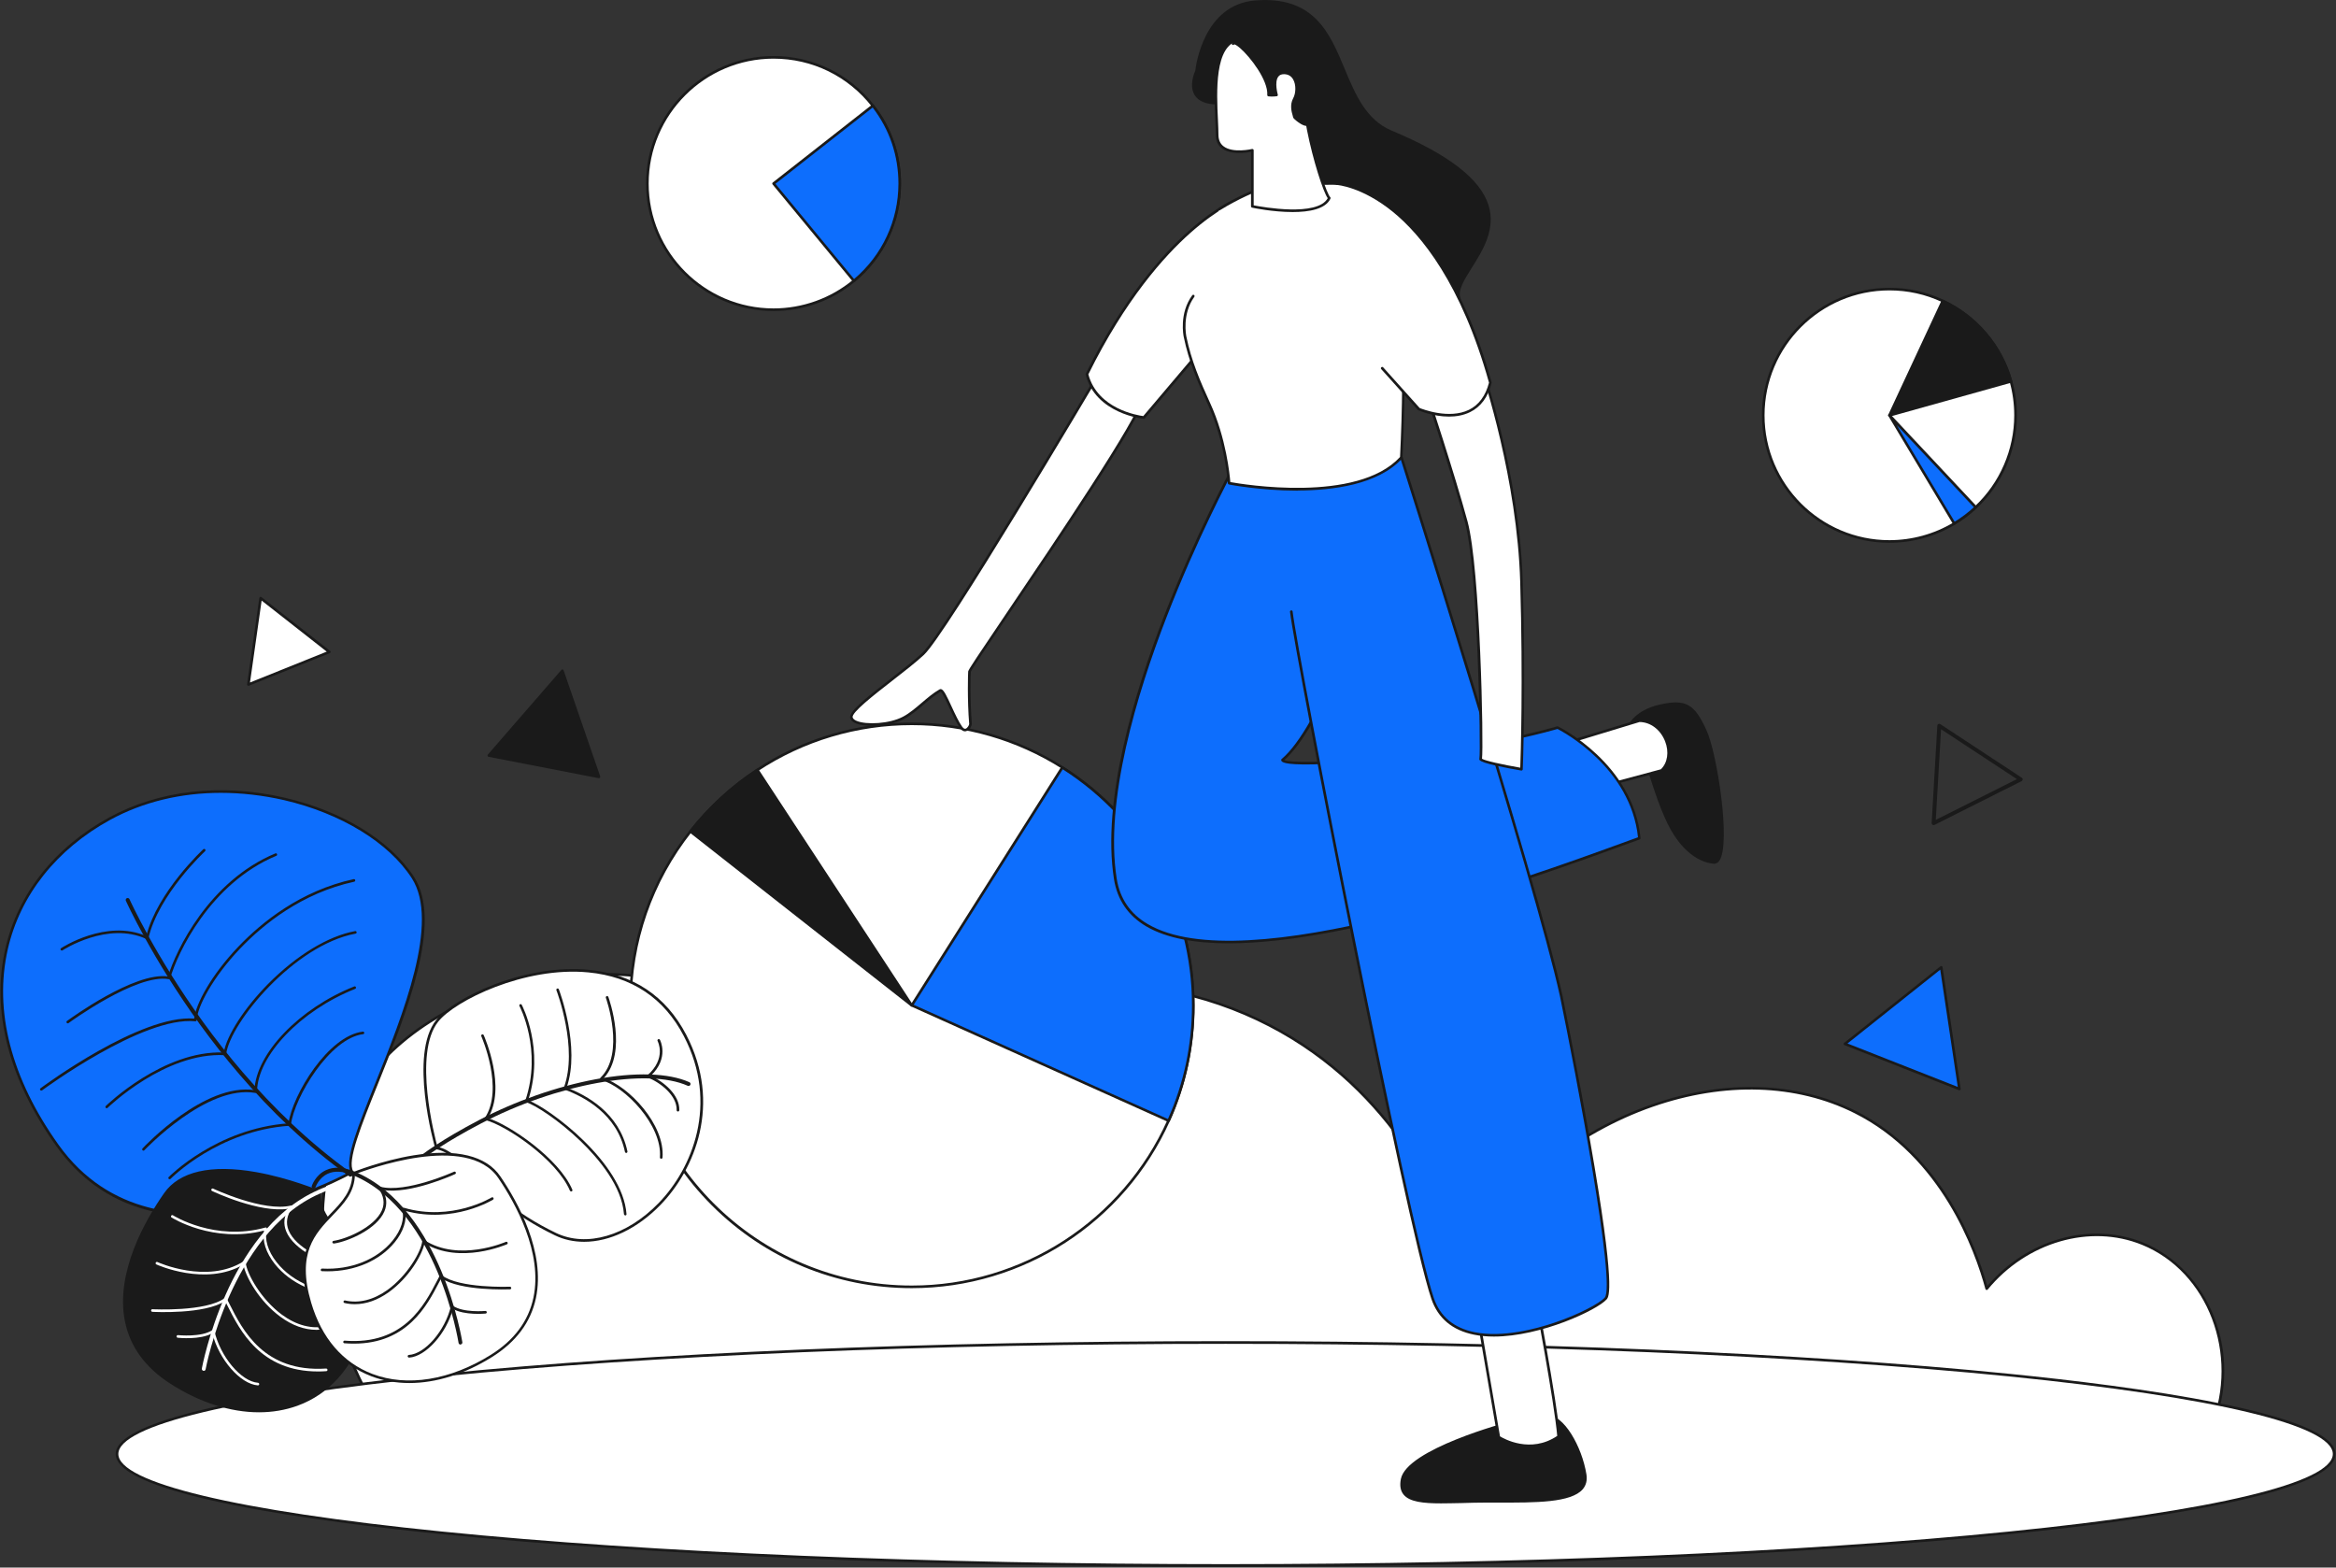 <svg xmlns="http://www.w3.org/2000/svg" width="1000" height="671" viewBox="0 0 1000 671" fill="none"><rect x="0" y="0" width="1000" height="671" fill="#333333" stroke="none"/><g clip-path="url(#clip0_862_67)"><path d="M163.829 608.005C134.041 561.223 129.015 504.973 153.456 467.101C188.962 412.101 287.658 394.388 364.041 455.239C418.563 416.702 487.924 410.133 543.483 438.936C601.568 469.042 621.009 525.558 625.052 538.298C669.361 473.165 743.722 450.744 794.121 476.01C833.962 495.957 847.313 539.946 850.478 551.649C867.525 530.877 895.105 523.377 917.206 532.367C944.733 543.563 959.919 578.776 946.861 610.984C685.85 609.973 424.839 608.989 163.829 608.005Z" fill="white"></path><path d="M946.863 611.516L163.831 608.564C163.645 608.564 163.459 608.458 163.352 608.298C148.565 585.08 139.709 559.468 137.741 534.256C135.746 508.67 141.012 485.346 152.98 466.809C169.097 441.809 198.405 424.202 233.352 418.484C278.246 411.117 325.852 424.282 364.044 454.548C390.852 435.692 421.703 424.176 453.299 421.277C485.134 418.351 516.411 424.282 543.725 438.431C597.049 466.064 618.299 515.771 625.214 537.048C646.171 506.649 675.187 483.83 707.102 472.74C738.193 461.915 769.177 462.899 794.363 475.505C831.278 494.016 845.932 533.298 850.719 550.479C867.741 530.399 895.028 522.74 917.421 531.862C930.932 537.367 941.996 548.936 947.767 563.591C953.778 578.83 953.645 595.745 947.368 611.197C947.288 611.383 947.102 611.516 946.863 611.516ZM164.124 607.447L946.491 610.399C958.698 579.814 945.241 544.362 916.996 532.873C894.762 523.803 867.581 531.676 850.905 551.995C850.772 552.154 850.56 552.234 850.347 552.181C850.134 552.128 849.975 551.995 849.921 551.782C845.48 535.373 831.118 495.16 793.858 476.49C768.964 464.016 738.273 463.059 707.475 473.777C675.48 484.92 646.358 507.926 625.506 538.591C625.374 538.777 625.187 538.857 624.975 538.83C624.762 538.803 624.576 538.644 624.522 538.458C618.033 517.979 597.102 467.341 543.219 439.415C487.741 410.665 419.203 416.915 364.363 455.692C364.15 455.825 363.884 455.825 363.698 455.665C325.693 425.399 278.246 412.234 233.538 419.548C198.884 425.213 169.868 442.66 153.911 467.394C130.187 504.149 134.31 560.399 164.124 607.447Z" fill="#1A1A1A"></path><path d="M524.653 670.133C786.753 670.133 999.227 648.771 999.227 622.42C999.227 596.069 786.753 574.707 524.653 574.707C262.552 574.707 50.078 596.069 50.078 622.42C50.078 648.771 262.552 670.133 524.653 670.133Z" fill="white"></path><path d="M524.653 670.691C397.871 670.691 278.668 665.718 189.014 656.702C136.913 651.463 49.52 640.053 49.52 622.394C49.52 604.761 136.913 593.324 189.014 588.085C278.668 579.069 397.871 574.096 524.653 574.096C651.434 574.096 770.637 579.069 860.291 588.085C912.392 593.324 999.785 604.734 999.785 622.394C999.785 640.027 912.392 651.463 860.291 656.702C770.637 665.718 651.434 670.691 524.653 670.691ZM524.653 575.239C397.897 575.239 278.748 580.213 189.147 589.202C101.142 598.058 50.663 610.159 50.663 622.394C50.663 634.628 101.142 646.729 189.147 655.585C278.775 664.601 397.924 669.548 524.653 669.548C651.381 669.548 770.557 664.574 860.158 655.585C948.163 646.729 998.642 634.628 998.642 622.394C998.642 610.159 948.163 598.058 860.158 589.202C770.557 580.213 651.408 575.239 524.653 575.239Z" fill="#1A1A1A"></path><path d="M510.823 430.346C510.823 447.953 507.047 464.655 500.265 479.734C481.408 521.649 439.281 550.851 390.318 550.851C323.775 550.851 269.812 496.889 269.812 430.346C269.812 402.261 279.44 376.41 295.557 355.905C303.616 345.639 313.297 336.729 324.227 329.548C343.19 317.075 365.903 309.841 390.318 309.841C414.015 309.841 436.116 316.676 454.759 328.511C488.456 349.867 510.823 387.5 510.823 430.346Z" fill="white"></path><path d="M390.318 551.41C357.977 551.41 327.578 538.803 304.706 515.958C281.834 493.085 269.254 462.686 269.254 430.346C269.254 402.926 278.19 377.075 295.105 355.559C303.243 345.213 312.924 336.304 323.908 329.096C343.642 316.144 366.594 309.282 390.291 309.282C413.296 309.282 435.69 315.772 455.025 328.032C490.291 350.399 511.355 388.644 511.355 430.346C511.355 447.633 507.791 464.335 500.743 479.974C481.249 523.378 437.898 551.41 390.318 551.41ZM390.318 310.399C366.834 310.399 344.094 317.181 324.546 330.027C313.669 337.181 304.041 346.011 295.983 356.25C279.227 377.553 270.371 403.165 270.371 430.346C270.371 496.49 324.174 550.293 390.318 550.293C437.445 550.293 480.398 522.5 499.733 479.495C506.701 464.016 510.238 447.474 510.238 430.319C510.238 388.99 489.387 351.091 454.44 328.936C435.291 316.835 413.137 310.399 390.318 310.399Z" fill="#1A1A1A"></path><path d="M510.826 430.346C510.826 447.952 507.049 464.654 500.267 479.734L390.32 430.346L454.762 328.511C488.459 349.867 510.826 387.5 510.826 430.346Z" fill="#0D6EFD"></path><path d="M500.264 480.293C500.184 480.293 500.105 480.266 500.025 480.239L390.105 430.851C389.945 430.771 389.839 430.665 389.785 430.505C389.732 430.346 389.759 430.186 389.839 430.053L454.28 328.218C454.36 328.085 454.493 328.005 454.626 327.979C454.759 327.952 454.918 327.979 455.051 328.059C490.317 350.426 511.381 388.67 511.381 430.372C511.381 447.66 507.817 464.362 500.77 480C500.663 480.186 500.477 480.293 500.264 480.293ZM391.142 430.106L499.972 479.016C506.807 463.67 510.264 447.314 510.264 430.372C510.264 389.229 489.599 351.489 454.945 329.309L391.142 430.106Z" fill="#1A1A1A"></path><path d="M862.821 177.766C862.821 193.298 856.252 207.314 845.747 217.154C842.954 219.787 839.869 222.128 836.544 224.096C828.433 228.963 818.938 231.756 808.805 231.756C778.965 231.756 754.789 207.58 754.789 177.74C754.789 147.899 778.965 123.724 808.805 123.724C816.97 123.724 824.683 125.532 831.624 128.777C845.773 135.373 856.571 147.926 860.826 163.192C862.129 167.846 862.821 172.713 862.821 177.766Z" fill="white"></path><path d="M808.828 232.34C778.749 232.34 754.254 207.846 754.254 177.766C754.254 147.686 778.722 123.191 808.828 123.191C816.887 123.191 824.653 124.894 831.887 128.298C846.355 135.053 857.126 147.713 861.408 163.085C862.738 167.846 863.403 172.792 863.403 177.792C863.403 192.819 857.126 207.314 846.169 217.606C843.323 220.266 840.211 222.633 836.86 224.628C828.403 229.654 818.722 232.34 808.828 232.34ZM808.828 124.308C779.36 124.308 755.371 148.298 755.371 177.766C755.371 207.234 779.36 231.223 808.828 231.223C818.536 231.223 828.03 228.59 836.275 223.644C839.546 221.702 842.605 219.388 845.371 216.755C856.116 206.702 862.259 192.473 862.259 177.766C862.259 172.872 861.594 168.032 860.291 163.378C856.089 148.351 845.557 135.931 831.382 129.308C824.307 125.984 816.701 124.308 808.828 124.308Z" fill="#1A1A1A"></path><path d="M385.161 78.564C385.161 95.346 377.528 110.319 365.533 120.213C356.198 127.926 344.203 132.58 331.145 132.58C301.304 132.58 277.129 108.404 277.129 78.564C277.129 48.723 301.304 24.548 331.145 24.548C348.405 24.548 363.778 32.66 373.645 45.239C380.879 54.441 385.161 66.011 385.161 78.564Z" fill="white"></path><path d="M331.145 133.138C301.065 133.138 276.57 108.644 276.57 78.564C276.57 48.484 301.038 23.989 331.145 23.989C348.006 23.989 363.671 31.622 374.097 44.894C381.703 54.574 385.719 66.197 385.719 78.564C385.719 94.894 378.485 110.239 365.879 120.665C356.145 128.723 343.831 133.138 331.145 133.138ZM331.145 25.106C301.677 25.106 277.687 49.096 277.687 78.564C277.687 108.032 301.677 132.021 331.145 132.021C343.538 132.021 355.639 127.686 365.161 119.787C377.501 109.574 384.576 94.548 384.576 78.564C384.576 66.463 380.639 55.08 373.193 45.585C363.006 32.58 347.687 25.106 331.145 25.106ZM697.501 310.771C697.501 310.771 700.214 304.468 710.772 302.154C721.331 299.84 724.868 301.516 730.054 313.005C735.241 324.495 741.358 369.548 733.751 369.175C729.762 368.989 722.209 366.223 715.826 355.159C710.081 345.186 705.4 326.995 703.911 323.59C700.772 316.33 697.501 310.771 697.501 310.771Z" fill="#1A1A1A"></path><path d="M733.855 369.734C733.829 369.734 733.775 369.734 733.749 369.734C731.302 369.601 722.738 368.218 715.371 355.425C711.249 348.244 707.738 337.101 705.398 329.734C704.52 326.941 703.829 324.734 703.403 323.776C700.291 316.675 697.047 311.09 697.02 311.037C696.94 310.877 696.914 310.691 696.993 310.532C697.1 310.266 699.946 303.936 710.664 301.569C721.674 299.149 725.398 301.25 730.584 312.739C735.105 322.713 741.036 361.09 736.036 368.404C735.318 369.468 734.467 369.734 733.855 369.734ZM698.137 310.744C698.829 311.941 701.674 317.048 704.44 323.324C704.866 324.335 705.557 326.463 706.462 329.388C708.642 336.276 712.259 347.766 716.329 354.84C723.403 367.154 731.488 368.484 733.802 368.59C734.307 368.617 734.733 368.351 735.105 367.792C739.547 361.276 734.361 323.856 729.547 313.218C724.547 302.154 721.408 300.372 710.903 302.686C701.914 304.654 698.749 309.601 698.137 310.744Z" fill="#1A1A1A"></path><path d="M651.941 323.67L701.755 308.511C712.447 308.511 718.245 323.325 711.25 329.814L666.649 341.729L651.941 323.67Z" fill="white"></path><path d="M666.651 342.287C666.491 342.287 666.332 342.207 666.225 342.074L651.518 324.016C651.411 323.883 651.358 323.67 651.411 323.511C651.465 323.324 651.598 323.192 651.784 323.138L701.598 307.979C701.651 307.952 701.704 307.952 701.757 307.952C706.943 307.952 711.677 311.463 713.805 316.915C715.773 321.941 714.922 327.154 711.624 330.213C711.544 330.266 711.465 330.319 711.385 330.346L666.784 342.261C666.757 342.287 666.704 342.287 666.651 342.287ZM652.901 323.963L666.864 341.09L710.986 329.309C713.858 326.569 714.576 321.862 712.794 317.314C710.826 312.34 706.544 309.096 701.864 309.069L652.901 323.963Z" fill="#1A1A1A"></path><path d="M580.853 236.357C585.986 256.942 565.427 311.463 548.964 325.346C550.507 329.468 623.565 323.803 666.757 311.463C666.757 311.463 698.645 326.889 701.73 358.803C669.842 370.133 487.741 441.117 477.448 376.303C467.156 311.49 527.874 200.346 527.874 200.346L576.757 196.224L580.853 236.357Z" fill="#0D6EFD"></path><path d="M525.983 403.803C511.701 403.803 499.44 401.676 490.69 396.543C482.924 391.968 478.297 385.186 476.887 376.383C471.541 342.766 485.557 296.623 498.27 263.803C512.02 228.298 527.206 200.346 527.366 200.08C527.446 199.92 527.632 199.814 527.818 199.787L576.701 195.665C577.02 195.639 577.286 195.878 577.313 196.17C577.339 196.49 577.1 196.756 576.807 196.782L528.244 200.878C526.674 203.803 512.366 230.612 499.361 264.229C486.728 296.889 472.765 342.846 478.057 376.197C479.414 384.654 483.855 391.197 491.329 395.559C532.605 419.841 653.988 375.585 693.882 361.064C696.781 360 699.254 359.096 701.196 358.405C698.057 328.75 669.361 313.378 666.754 312.048C639.733 319.734 605.744 323.75 592.339 325.133C580.717 326.33 569.946 327.048 561.994 327.208C549.201 327.447 548.696 326.117 548.483 325.532C548.403 325.319 548.456 325.053 548.642 324.92C564.334 311.676 585.611 257.474 580.345 236.49C580.265 236.197 580.451 235.878 580.744 235.825C581.036 235.745 581.355 235.931 581.408 236.224C583.802 245.825 580.877 263.537 573.536 283.564C566.568 302.607 557.525 318.537 549.786 325.373C552.153 326.436 566.462 326.702 592.818 323.963C606.116 322.58 639.892 318.564 666.595 310.931C666.728 310.904 666.861 310.904 666.994 310.958C667.313 311.117 699.201 326.889 702.286 358.75C702.313 359.016 702.153 359.256 701.914 359.335C699.919 360.053 697.313 360.984 694.201 362.128C662.579 373.644 579.866 403.803 525.983 403.803ZM646.674 608.99C646.674 608.99 602.685 620.612 600.212 633.218C597.738 645.825 614.919 642.607 636.728 642.607C658.536 642.607 680.531 643.591 678.563 631.224C676.595 618.857 668.669 606.011 662.26 606.25C655.823 606.516 646.674 608.99 646.674 608.99Z" fill="#1A1A1A"></path><path d="M616.889 643.537C609.256 643.537 603.458 642.899 600.905 639.84C599.522 638.191 599.123 636.01 599.681 633.111C602.181 620.319 644.734 608.936 646.543 608.457C646.942 608.351 655.825 605.957 662.234 605.718C669.389 605.452 677.208 619.175 679.123 631.143C679.522 633.643 678.99 635.771 677.554 637.473C672.58 643.271 657.367 643.244 641.277 643.191C639.761 643.191 638.272 643.191 636.756 643.191C632.846 643.191 629.149 643.297 625.559 643.404C622.474 643.457 619.548 643.537 616.889 643.537ZM662.447 606.835C662.394 606.835 662.341 606.835 662.288 606.835C656.011 607.074 646.942 609.521 646.835 609.547C646.41 609.654 603.139 621.223 600.772 633.351C600.266 635.877 600.585 637.792 601.756 639.149C604.894 642.845 613.99 642.606 625.532 642.287C629.123 642.18 632.846 642.074 636.756 642.074C638.272 642.074 639.788 642.074 641.277 642.074C657.128 642.127 672.075 642.18 676.702 636.755C677.952 635.319 678.378 633.537 678.032 631.329C676.011 618.856 668.351 606.835 662.447 606.835Z" fill="#1A1A1A"></path><path d="M630.559 550.852L641.622 615.16C641.622 615.16 654.415 623.804 667.208 614.921C665.984 599.841 656.649 550.852 656.649 550.852H630.559Z" fill="white"></path><path d="M654.706 619.495C647.1 619.495 641.382 615.718 641.302 615.665C641.169 615.585 641.089 615.452 641.063 615.292L629.999 550.984C629.972 550.824 630.026 550.665 630.132 550.532C630.238 550.399 630.398 550.346 630.557 550.346H656.648C656.914 550.346 657.153 550.532 657.206 550.798C657.313 551.277 666.568 600 667.791 614.92C667.818 615.106 667.712 615.319 667.552 615.425C663.084 618.457 658.643 619.495 654.706 619.495ZM642.127 614.84C643.749 615.851 655.238 622.34 666.621 614.654C665.371 600.213 657.127 556.383 656.169 551.41H631.222L642.127 614.84Z" fill="#1A1A1A"></path><path d="M552.793 187.474H597.314C597.314 187.474 657.5 376.809 668.298 426.197C668.298 426.197 693.511 548.883 687.341 555.851C681.171 562.793 624.07 587.5 613.272 555.851C602.474 524.202 554.814 279.575 552.793 261.835V187.474Z" fill="#0D6EFD"></path><path d="M639.519 572.128C636.567 572.128 633.722 571.888 631.035 571.33C621.727 569.468 615.583 564.309 612.737 556.011C601.78 523.963 554.333 280.319 552.232 261.888C552.206 261.569 552.418 261.303 552.738 261.277C553.03 261.224 553.323 261.463 553.349 261.755C555.45 280.186 602.87 523.617 613.801 555.665C616.487 563.564 622.365 568.458 631.248 570.266C643.216 572.686 657.684 568.803 665.264 566.25C675.902 562.686 684.785 557.873 686.94 555.479C691.86 549.947 674.759 460.372 667.764 426.33C657.339 378.617 599.972 197.739 596.913 188.059H552.791C552.472 188.059 552.232 187.819 552.232 187.5C552.232 187.181 552.472 186.942 552.791 186.942H597.312C597.551 186.942 597.764 187.101 597.844 187.341C598.456 189.229 658.163 377.261 668.855 426.091C668.908 426.41 675.211 457.154 680.69 488.325C691.807 551.676 688.748 555.107 687.764 556.224C683.668 560.798 659.573 572.128 639.519 572.128ZM512.232 30.452C512.232 30.452 505.743 43.963 520.982 44.176C520.583 29.282 522.073 26.117 530.636 26.117C539.2 26.117 541.275 38.112 542.631 37.766C543.988 37.42 547.445 31.942 549.147 34.335C550.849 36.729 548.456 43.245 549.147 46.33C549.839 49.415 558.057 99.787 558.057 99.787C558.057 99.787 617.95 136.782 624.785 128.192C619.094 114.761 672.605 88.777 595.477 56.436C568.615 45.186 579.892 -2.526 537.445 0.771C514.732 2.527 512.232 30.452 512.232 30.452Z" fill="#1A1A1A"></path><path d="M621.038 130.053C615.293 130.053 604.575 125.957 588.591 117.713C572.926 109.627 557.899 100.372 557.766 100.266C557.633 100.186 557.527 100.053 557.5 99.893C557.421 99.388 549.282 49.521 548.591 46.489C548.272 45.08 548.538 43.138 548.83 41.09C549.176 38.644 549.548 35.904 548.697 34.681C548.485 34.361 548.272 34.335 548.139 34.308C547.314 34.229 545.931 35.611 544.947 36.596C543.963 37.58 543.352 38.165 542.766 38.324C541.915 38.537 541.437 37.526 540.559 35.691C538.963 32.314 536.277 26.675 530.612 26.675C527.128 26.675 525.107 27.234 523.83 28.537C521.596 30.824 521.304 35.984 521.516 44.149C521.516 44.308 521.463 44.441 521.357 44.548C521.25 44.654 521.118 44.734 520.958 44.707C516.224 44.654 513.006 43.298 511.41 40.718C508.91 36.675 511.304 31.09 511.676 30.266C511.889 28.404 515.187 1.915 537.394 0.186C562.607 -1.782 569.256 14.149 575.665 29.548C580.133 40.239 584.735 51.303 595.692 55.877C620.08 66.09 633.644 76.542 637.208 87.819C640.453 98.112 634.708 107.234 630.08 114.574C626.729 119.893 623.83 124.468 625.293 127.925C625.373 128.112 625.346 128.324 625.213 128.484C624.442 129.548 623.032 130.053 621.038 130.053ZM558.564 99.441C575.08 109.628 617.953 133.936 624.149 128.085C622.766 124.175 625.719 119.468 629.149 114.042C633.883 106.516 639.256 98.005 636.144 88.218C632.687 77.26 619.309 67.048 595.266 56.968C583.883 52.207 579.203 40.931 574.655 30.026C568.086 14.308 561.889 -0.532 537.474 1.33C515.532 3.032 512.793 30.213 512.766 30.479C512.766 30.558 512.74 30.611 512.713 30.665C512.687 30.718 510.027 36.383 512.341 40.133C513.671 42.261 516.357 43.404 520.373 43.564C520.187 35.239 520.586 30.239 523.032 27.713C524.522 26.17 526.809 25.505 530.612 25.505C536.995 25.505 539.974 31.782 541.57 35.159C541.915 35.904 542.367 36.835 542.607 37.127C542.953 36.941 543.618 36.276 544.149 35.745C545.426 34.468 546.889 33.032 548.245 33.138C548.777 33.191 549.256 33.457 549.602 33.963C550.719 35.532 550.32 38.404 549.947 41.17C549.681 43.032 549.415 44.973 549.708 46.17C550.346 49.202 557.873 95.159 558.564 99.441Z" fill="#1A1A1A"></path><path d="M471.621 157.792C471.621 157.792 404.759 270.983 395.131 279.893C385.53 288.803 363.429 303.457 364.44 307.233C365.477 311.01 379.413 311.223 386.86 307.233C392.392 304.281 397.046 298.643 402.498 295.558C403.988 294.707 408.137 306.835 411.434 311.409C413.482 314.255 415.477 310.691 415.424 309.84C414.599 299.707 414.918 288.005 414.998 287.446C415.371 285.053 487.551 182.473 489.36 170.132C489.573 168.749 471.621 157.792 471.621 157.792Z" fill="white"></path><path d="M413.11 313.058C412.525 313.058 411.754 312.792 411.009 311.755C409.519 309.707 407.844 306.117 406.381 302.952C405.131 300.239 403.429 296.596 402.684 296.117C400.131 297.58 397.684 299.654 395.344 301.675C392.738 303.883 390.051 306.17 387.152 307.739C380.929 311.064 370.636 311.489 366.248 309.601C364.945 309.042 364.174 308.298 363.934 307.393C363.216 304.76 370.051 299.255 381.275 290.532C386.222 286.675 391.355 282.686 394.785 279.494C404.227 270.744 470.503 158.643 471.168 157.526C471.248 157.393 471.381 157.314 471.514 157.26C471.647 157.234 471.807 157.26 471.94 157.314C471.993 157.34 476.488 160.08 480.902 162.979C490.131 168.989 490.025 169.707 489.945 170.213C488.668 178.909 454.466 229.521 431.833 263.005C423.296 275.665 415.902 286.596 415.583 287.553C415.503 288.138 415.184 299.681 416.035 309.787C416.089 310.532 415.184 312.393 413.828 312.899C413.615 312.979 413.376 313.058 413.11 313.058ZM402.684 294.973C402.791 294.973 402.871 295 402.977 295.026C404.041 295.372 405.238 297.819 407.392 302.5C408.828 305.611 410.477 309.149 411.913 311.117C412.658 312.154 413.216 311.968 413.402 311.915C414.227 311.622 414.918 310.266 414.892 309.92C414.041 299.548 414.386 287.952 414.466 287.393C414.599 286.596 418.589 280.638 430.902 262.42C452.019 231.17 487.312 178.936 488.801 170.186C488.11 169.016 479.785 163.484 471.833 158.59C466.434 167.739 404.865 271.675 395.53 280.319C392.073 283.537 386.913 287.553 381.94 291.409C374.147 297.473 364.44 305.026 364.998 307.101C365.184 307.792 366.009 308.271 366.674 308.564C370.796 310.346 380.823 309.867 386.621 306.755C389.413 305.266 392.046 303.005 394.599 300.824C397.046 298.75 399.546 296.596 402.232 295.08C402.392 295 402.525 294.973 402.684 294.973Z" fill="#1A1A1A"></path><path d="M529.734 85.399C529.734 85.399 496.144 97.793 465.293 160.213C469.575 176.836 489.655 178.724 489.655 178.724L514.096 149.841L529.734 85.399Z" fill="white"></path><path d="M489.628 179.282C489.602 179.282 489.602 179.282 489.575 179.282C489.362 179.256 469.07 177.155 464.735 160.346C464.708 160.213 464.708 160.08 464.788 159.947C480.772 127.633 497.501 108.936 508.724 98.963C520.905 88.112 529.203 85 529.549 84.867C529.841 84.761 530.16 84.921 530.267 85.186C530.373 85.479 530.213 85.798 529.947 85.904C529.868 85.931 521.463 89.123 509.416 99.841C498.298 109.734 481.756 128.245 465.905 160.24C469.868 175.053 486.995 177.793 489.415 178.112L513.671 149.468C513.884 149.229 514.229 149.202 514.469 149.415C514.708 149.601 514.735 149.974 514.522 150.213L490.08 179.096C489.947 179.202 489.814 179.282 489.628 179.282Z" fill="#1A1A1A"></path><path d="M522.023 89.521C530.321 84.361 538.167 81.303 538.167 81.303C538.167 81.303 542.289 78.564 570.746 78.564C599.204 78.564 602.98 131.728 599.895 195.851C580.347 217.446 526.172 206.835 526.172 206.835C526.172 206.835 525.135 189.335 517.608 172.872C513.326 163.537 509.496 154.787 507.289 143.989C507.289 143.989 505.214 134.361 510.826 126.702L522.023 89.521Z" fill="white"></path><path d="M555.319 210.026C539.627 210.026 526.197 207.42 526.064 207.393C525.824 207.34 525.638 207.127 525.611 206.888C525.611 206.702 524.494 189.308 517.074 173.138C512.713 163.617 508.909 154.84 506.728 144.149C506.649 143.75 504.681 134.175 510.372 126.409C510.558 126.17 510.904 126.117 511.143 126.276C511.383 126.463 511.436 126.808 511.276 127.048C505.904 134.415 507.819 143.803 507.819 143.883C509.973 154.468 513.75 163.165 518.085 172.633C524.92 187.553 526.463 203.537 526.675 206.356C531.728 207.26 581.01 215.558 599.335 195.612C601.197 156.649 601.729 102.925 584.867 85.266C580.957 81.17 576.197 79.096 570.718 79.096C543.111 79.096 538.617 81.649 538.431 81.755C538.404 81.782 538.351 81.782 538.324 81.808C538.244 81.835 530.425 84.893 522.26 89.973C521.994 90.133 521.649 90.053 521.489 89.787C521.33 89.521 521.409 89.175 521.675 89.016C529.627 84.069 537.26 81.01 537.872 80.771C538.51 80.425 543.909 77.978 570.691 77.978C576.489 77.978 581.516 80.159 585.638 84.495C598.697 98.191 603.377 133.59 600.399 195.851C600.399 195.984 600.346 196.09 600.266 196.197C590.026 207.5 570.346 209.92 555.665 209.973C555.585 210.026 555.452 210.026 555.319 210.026Z" fill="#1A1A1A"></path><path d="M633.857 156.091C633.857 156.091 649.974 202.048 651.357 249.043C652.74 296.038 651.357 329.309 651.357 329.309C651.357 329.309 633.192 326.224 633.857 324.841C634.548 323.458 633.511 244.921 627.686 223.325C621.862 201.729 609.176 163.644 609.176 163.644L633.857 156.091Z" fill="white"></path><path d="M651.331 329.841C651.304 329.841 651.278 329.841 651.224 329.841C644.868 328.75 634.07 326.729 633.326 325.266C633.219 325.053 633.219 324.841 633.299 324.628C633.937 321.702 632.714 244.202 627.102 223.458C621.331 202.101 608.724 164.202 608.592 163.803C608.538 163.67 608.565 163.511 608.618 163.378C608.698 163.245 608.804 163.138 608.964 163.112L633.645 155.559C633.937 155.479 634.23 155.638 634.336 155.904C634.496 156.357 650.506 202.474 651.863 249.016C653.219 295.479 651.889 328.99 651.863 329.309C651.863 329.468 651.783 329.628 651.65 329.708C651.597 329.814 651.464 329.841 651.331 329.841ZM634.416 324.787C635.533 325.612 643.379 327.341 650.799 328.617C650.985 323.777 652.022 291.942 650.772 249.043C649.496 205.319 635.24 161.942 633.485 156.782L609.868 163.99C611.437 168.724 622.82 203.192 628.219 223.165C633.698 243.431 635.161 319.229 634.416 324.787ZM634.389 324.947C634.389 325 634.363 325.053 634.363 325.08C634.363 325.027 634.389 325 634.389 324.947Z" fill="#1A1A1A"></path><path d="M572.312 78.644C572.312 78.644 614.813 81.011 637.977 163.803C632.313 185.931 607.366 175.133 607.366 175.133L591.674 157.633L572.312 78.644Z" fill="white"></path><path d="M620.265 178.325C613.483 178.325 607.499 175.771 607.154 175.638C607.074 175.612 607.021 175.559 606.967 175.505L591.276 158.005C591.063 157.766 591.09 157.42 591.329 157.208C591.568 156.995 591.914 157.021 592.127 157.261L607.739 174.654C608.989 175.16 620.345 179.575 628.829 175.426C633.058 173.351 635.957 169.442 637.42 163.803C625.505 121.277 608.377 100.505 596.143 90.585C582.925 79.894 572.42 79.176 572.313 79.176C571.994 79.149 571.781 78.883 571.781 78.591C571.808 78.271 572.074 78.032 572.366 78.059C572.819 78.085 583.324 78.777 596.834 89.708C609.228 99.734 626.542 120.718 638.537 163.644C638.563 163.75 638.563 163.83 638.537 163.936C636.994 169.974 633.882 174.176 629.308 176.41C626.382 177.846 623.244 178.325 620.265 178.325Z" fill="#1A1A1A"></path><path d="M557.075 31.196C557.075 31.196 557.607 43.457 560.054 55.664C562.793 69.468 567.527 83.43 569.043 84.76C564.575 94.361 536.118 88.351 536.118 88.351V64.335C536.118 64.335 521.038 67.952 521.038 57.659C521.038 47.367 517.102 19.149 530.293 16.835C551.889 13.058 557.075 31.196 557.075 31.196Z" fill="white"></path><path d="M553.379 90.771C545.055 90.771 536.624 89.043 535.986 88.883C535.72 88.83 535.534 88.591 535.534 88.325V65C533.379 65.426 526.73 66.383 523.007 63.458C521.305 62.128 520.454 60.16 520.454 57.66C520.454 56.011 520.348 53.91 520.241 51.463C519.629 39.069 518.645 18.298 530.188 16.303C552.05 12.5 557.582 30.878 557.635 31.064C557.635 31.117 557.661 31.144 557.661 31.197C557.661 31.33 558.22 43.564 560.613 55.585C563.486 70.08 568.167 83.271 569.417 84.362C569.603 84.521 569.656 84.787 569.55 85.027C567.422 89.521 560.454 90.771 553.379 90.771ZM536.677 87.899C540.241 88.591 563.991 92.872 568.379 84.841C566.438 82.154 562.023 68.431 559.523 55.771C557.209 44.149 556.598 32.314 556.544 31.303C556.145 30 550.826 13.83 530.401 17.394C519.842 19.229 520.8 39.362 521.385 51.41C521.491 53.856 521.597 55.984 521.597 57.66C521.597 59.814 522.316 61.489 523.725 62.58C527.714 65.718 535.906 63.803 535.986 63.777C536.145 63.75 536.332 63.777 536.465 63.883C536.598 63.989 536.677 64.149 536.677 64.308V87.899Z" fill="#1A1A1A"></path><path d="M527.926 18.697C529.096 16.197 543.697 31.809 543.139 40.692C544.894 40.878 546.543 40.639 546.543 40.639C546.543 40.639 543.75 31.171 549.681 31.171C555.612 31.171 555.984 38.963 554.123 42.288C552.261 45.612 554.123 49.335 554.123 50.08C554.123 50.346 557.846 53.644 559.601 53.298C562.58 52.74 564.362 48.165 565.053 47.474C566.17 46.357 560.612 20.213 558.936 18.564C557.261 16.915 536.064 11.463 527.926 18.697Z" fill="#1A1A1A"></path><path d="M559.337 53.91C557.795 53.91 555.72 52.341 554.842 51.623C553.539 50.532 553.539 50.293 553.539 50.107C553.539 50 553.433 49.681 553.353 49.389C552.927 47.926 552.05 44.867 553.592 42.048C554.709 40.053 554.949 36.303 553.539 33.936C552.688 32.5 551.385 31.756 549.63 31.756C548.539 31.756 547.741 32.101 547.209 32.819C545.454 35.16 546.997 40.452 546.997 40.505C547.05 40.665 547.023 40.825 546.943 40.958C546.864 41.091 546.704 41.197 546.544 41.197C546.465 41.197 544.816 41.463 543.007 41.25C542.715 41.224 542.475 40.958 542.502 40.665C542.901 34.362 535.241 24.389 530.826 20.559C529.39 19.335 528.646 19.016 528.38 18.989C528.326 19.043 528.273 19.069 528.22 19.122C528.034 19.309 527.715 19.309 527.502 19.149C527.289 18.989 527.209 18.697 527.342 18.458C527.396 18.351 527.555 18.085 527.848 17.952C536.438 11.037 557.289 16.197 559.257 18.165C560.56 19.468 563.034 30.851 563.513 33.112C565.454 42.208 566.066 47.181 565.374 47.873C565.241 48.005 565.002 48.431 564.736 48.883C563.752 50.559 562.13 53.378 559.63 53.857C559.603 53.91 559.47 53.91 559.337 53.91ZM554.656 49.92C555.162 50.532 558.22 53.032 559.497 52.766C561.491 52.394 562.954 49.841 563.832 48.325C564.151 47.793 564.39 47.394 564.603 47.154C565.268 44.974 560.002 20.426 558.539 18.963C557.05 17.474 538.114 12.58 529.497 18.192C533.619 20.319 543.699 32.5 543.699 40.16C544.523 40.213 545.321 40.16 545.826 40.133C545.454 38.537 544.683 34.362 546.385 32.101C547.13 31.091 548.247 30.585 549.683 30.585C551.837 30.585 553.513 31.516 554.55 33.325C556.199 36.117 555.853 40.293 554.603 42.553C553.273 44.974 554.044 47.633 554.443 49.043C554.55 49.442 554.63 49.708 554.656 49.92Z" fill="#1A1A1A"></path><path d="M150.744 501.702C150.744 501.702 66.967 549.708 24.6 490.373C-17.767 431.037 0.584 375.825 46.888 350.479C93.191 325.133 156.861 344.867 176.755 375.665C196.648 406.49 143.058 490 150.744 501.702Z" fill="#0D6EFD"></path><path d="M84.309 520.585C76.383 520.585 68.963 519.627 62.048 517.713C46.649 513.431 33.91 504.335 24.149 490.691C3.724 462.074 -3.856 432.819 2.288 406.037C7.633 382.606 23.405 362.713 46.623 349.973C68.112 338.218 94.841 335.186 121.862 341.463C146.543 347.181 167.234 359.867 177.234 375.372C189.655 394.654 174.229 433.058 161.809 463.909C154.628 481.755 148.431 497.154 151.224 501.383C151.303 501.516 151.33 501.675 151.304 501.808C151.277 501.968 151.171 502.074 151.038 502.154C150.825 502.287 129.708 514.255 103.671 518.803C96.942 520 90.479 520.585 84.309 520.585ZM94.522 339.388C77.394 339.388 61.144 343.298 47.155 350.957C24.202 363.537 8.644 383.165 3.351 406.276C-2.686 432.713 4.814 461.675 25.053 490.026C46.756 520.425 79.655 521.862 103.431 517.713C127.128 513.59 146.702 503.244 149.974 501.436C147.58 496.197 153.431 481.675 160.745 463.457C172.421 434.441 188.378 394.707 176.277 375.931C166.436 360.665 145.984 348.165 121.596 342.5C112.474 340.425 103.378 339.388 94.522 339.388Z" fill="#1A1A1A"></path><path d="M180.055 521.515C179.922 521.515 179.815 521.489 179.709 521.436C137.023 501.17 105.081 465.319 85.799 438.803C64.922 410.079 53.991 385.824 53.885 385.585C53.698 385.159 53.885 384.654 54.31 384.468C54.736 384.281 55.241 384.468 55.427 384.893C55.533 385.132 66.411 409.255 87.209 437.845C106.358 464.202 138.087 499.813 180.454 519.92C180.879 520.106 181.039 520.611 180.853 521.037C180.666 521.329 180.374 521.515 180.055 521.515Z" fill="#1A1A1A"></path><path d="M26.462 406.888C26.276 406.888 26.116 406.808 25.983 406.648C25.823 406.382 25.877 406.037 26.143 405.877C26.329 405.744 45.531 393.217 62.605 400.717C67.366 381.781 86.834 363.723 87.02 363.537C87.26 363.324 87.605 363.35 87.818 363.563C88.031 363.803 88.004 364.148 87.792 364.361C87.605 364.547 67.924 382.819 63.536 401.622C63.51 401.781 63.377 401.914 63.244 401.994C63.084 402.074 62.925 402.074 62.765 401.994C46.116 394.201 26.967 406.675 26.781 406.808C26.674 406.861 26.568 406.888 26.462 406.888ZM29.015 438.058C28.855 438.058 28.669 437.978 28.563 437.818C28.377 437.579 28.43 437.207 28.669 437.047C29.866 436.17 57.579 415.93 71.941 417.978C75.265 406.861 89.467 377.127 117.871 365.319C118.164 365.186 118.483 365.345 118.589 365.611C118.696 365.904 118.563 366.223 118.297 366.329C89.893 378.164 75.877 408.164 72.871 418.749C72.792 419.015 72.526 419.201 72.233 419.148C58.483 416.648 29.627 437.739 29.334 437.951C29.228 438.031 29.121 438.058 29.015 438.058ZM17.685 466.834C17.526 466.834 17.339 466.755 17.233 466.622C17.047 466.382 17.1 466.037 17.339 465.85C19.095 464.547 60.185 434.255 83.137 436.01C83.802 429.787 90.371 417.446 102.047 405.212C112.047 394.76 128.722 381.249 151.409 376.329C151.701 376.276 152.02 376.462 152.073 376.755C152.127 377.047 151.941 377.366 151.648 377.42C129.228 382.287 112.738 395.638 102.845 405.983C91.089 418.297 84.467 430.957 84.201 436.648C84.201 436.808 84.121 436.941 84.015 437.047C83.909 437.154 83.749 437.207 83.589 437.18C61.196 434.893 18.43 466.436 18.004 466.755C17.924 466.808 17.792 466.834 17.685 466.834ZM45.691 474.388C45.557 474.388 45.398 474.334 45.292 474.228C45.079 474.015 45.079 473.643 45.292 473.43C45.531 473.191 69.946 449.494 95.797 450.531C97.073 443.138 104.653 431.409 114.866 421.09C126.941 408.909 140.478 400.691 152.02 398.563C152.313 398.51 152.605 398.696 152.659 399.015C152.712 399.308 152.526 399.6 152.206 399.654C126.036 404.494 98.643 437.606 96.808 451.196C96.781 451.489 96.515 451.701 96.222 451.675C70.691 450.318 46.302 473.989 46.063 474.228C45.956 474.334 45.824 474.388 45.691 474.388ZM61.409 492.553C61.276 492.553 61.143 492.499 61.036 492.393C60.824 492.18 60.797 491.834 61.01 491.595C62.1 490.425 87.605 463.51 108.935 466.622C109.6 450.93 128.191 431.568 151.648 422.26C151.941 422.154 152.26 422.287 152.366 422.579C152.472 422.872 152.339 423.191 152.047 423.297C128.643 432.579 110.185 451.914 110.026 467.287C110.026 467.446 109.946 467.606 109.813 467.712C109.68 467.819 109.52 467.872 109.361 467.845C88.51 464.175 62.074 492.1 61.807 492.366C61.701 492.473 61.568 492.553 61.409 492.553Z" fill="#1A1A1A"></path><path d="M72.635 504.787C72.502 504.787 72.343 504.733 72.236 504.627C72.023 504.414 71.997 504.068 72.236 503.829C72.449 503.616 92.715 483.084 123.486 480.85C125.321 468.377 140.507 443.404 155.321 441.595C155.614 441.568 155.906 441.781 155.933 442.074C155.96 442.393 155.747 442.659 155.454 442.685C141.199 444.414 125.986 469.733 124.55 481.409C124.523 481.675 124.311 481.888 124.045 481.888C93.46 483.935 73.273 504.361 73.061 504.574C72.928 504.733 72.768 504.787 72.635 504.787Z" fill="#1A1A1A"></path><path d="M136.597 510.186C136.597 510.186 86.251 488.803 70.692 511.037C55.134 533.271 39.629 570.213 73.166 591.808C106.73 613.404 143.831 606.542 155.48 569.069C167.182 531.569 136.251 530.984 136.597 510.186Z" fill="#1A1A1A"></path><path d="M110.851 604.548C98.643 604.548 85.452 600.372 72.898 592.287C62.127 585.372 55.585 576.33 53.457 565.452C49.361 544.601 62.234 522.208 70.266 510.718C76.755 501.436 90.372 498.325 109.601 501.729C124.015 504.282 136.702 509.628 136.835 509.681C137.047 509.761 137.18 509.973 137.18 510.213C137.047 518.192 141.728 523.192 146.675 528.511C154.441 536.835 163.244 546.25 156.063 569.255C151.01 585.532 141.037 596.782 127.234 601.782C122.101 603.617 116.595 604.548 110.851 604.548ZM95.452 501.516C85.558 501.516 76.356 503.963 71.17 511.356C63.244 522.686 50.532 544.787 54.547 565.213C56.622 575.798 63.005 584.575 73.51 591.33C91.648 603.005 111.09 606.41 126.861 600.692C140.319 595.798 150.053 584.814 155 568.883C161.968 546.489 153.776 537.713 145.851 529.229C140.824 523.83 136.063 518.75 136.037 510.532C133.191 509.388 113.191 501.516 95.452 501.516Z" fill="#1A1A1A"></path><path d="M87.232 586.808C87.179 586.808 87.126 586.808 87.073 586.782C86.62 586.702 86.328 586.25 86.408 585.798C86.434 585.638 89.2 570.744 96.674 554.016C103.588 538.51 116.088 518.165 136.275 509.388C154.174 501.596 165.37 497.845 167.791 498.856C168.19 499.016 168.349 499.308 168.402 499.441C168.562 499.867 168.349 500.345 167.924 500.532C167.631 500.638 167.312 500.585 167.073 500.399C166.461 500.239 162.019 500 136.94 510.931C117.259 519.494 105.025 539.441 98.216 554.681C90.823 571.25 88.057 585.984 88.03 586.117C87.977 586.542 87.631 586.808 87.232 586.808Z" fill="white"></path><path d="M145.186 541.941C145.16 541.941 145.133 541.941 145.106 541.941C138.777 540.957 125.824 535.133 122.527 527.128C121.197 523.883 121.543 520.612 123.511 517.394C111.197 519.415 91.622 510.213 90.771 509.814C90.505 509.681 90.372 509.335 90.505 509.069C90.638 508.803 90.984 508.67 91.25 508.803C91.463 508.91 112.819 518.936 124.601 516.037C124.84 515.984 125.08 516.064 125.213 516.277C125.346 516.463 125.346 516.729 125.186 516.915C122.766 520.16 122.234 523.457 123.564 526.702C126.649 534.229 139.335 539.92 145.266 540.851C145.558 540.904 145.771 541.197 145.745 541.489C145.691 541.729 145.452 541.941 145.186 541.941Z" fill="white"></path><path d="M148.456 554.574C135.823 554.574 124.387 549.574 117.605 541.01C113.855 536.276 112.206 531.117 113.031 526.755C91.249 532.367 73.642 521.276 73.456 521.17C73.19 521.01 73.111 520.665 73.297 520.399C73.456 520.133 73.802 520.053 74.068 520.239C74.254 520.346 91.94 531.489 113.616 525.452C113.802 525.399 114.015 525.452 114.148 525.585C114.281 525.718 114.334 525.931 114.281 526.117C113.111 530.346 114.626 535.532 118.43 540.319C125.318 549.016 137.18 553.909 150.158 553.431C150.451 553.404 150.717 553.67 150.744 553.963C150.744 554.282 150.504 554.521 150.212 554.548C149.653 554.574 149.041 554.574 148.456 554.574ZM135.531 569.255C130.345 569.255 125.079 567.367 120.052 563.67C111.009 557.048 105.185 546.675 104.174 541.303C88.057 550.824 67.153 541.356 66.94 541.25C66.648 541.117 66.541 540.798 66.674 540.505C66.807 540.213 67.126 540.106 67.419 540.239C67.632 540.346 88.642 549.84 104.307 539.92C104.467 539.814 104.68 539.814 104.839 539.893C105.025 539.973 105.132 540.159 105.158 540.346C105.637 545.292 111.781 556.223 120.717 562.792C126.914 567.34 133.483 569.042 139.706 567.713C139.999 567.659 140.318 567.846 140.371 568.138C140.424 568.431 140.238 568.75 139.946 568.803C138.456 569.096 136.994 569.255 135.531 569.255ZM136.142 587.074C111.462 587.074 102.658 569.494 97.313 558.803C96.967 558.138 96.674 557.5 96.355 556.915C87.632 562.686 66.142 561.596 65.212 561.542C64.892 561.516 64.68 561.25 64.68 560.957C64.706 560.638 64.946 560.399 65.265 560.425C65.504 560.452 88.217 561.596 96.222 555.638C96.355 555.532 96.515 555.505 96.674 555.532C96.834 555.558 96.967 555.665 97.047 555.824C97.446 556.596 97.871 557.42 98.297 558.298C103.775 569.228 112.951 587.553 139.6 585.824C139.919 585.824 140.185 586.037 140.185 586.356C140.212 586.675 139.972 586.941 139.653 586.941C138.483 587.048 137.286 587.074 136.142 587.074Z" fill="white"></path><path d="M110.425 593.032C110.398 593.032 110.398 593.032 110.372 593.032C102.845 592.446 93.723 581.941 90.877 570.718C85.691 573.643 76.515 572.686 76.09 572.633C75.77 572.606 75.558 572.313 75.584 572.021C75.611 571.702 75.903 571.489 76.196 571.516C76.302 571.516 86.249 572.553 90.903 569.361C91.063 569.255 91.249 569.228 91.435 569.308C91.595 569.388 91.728 569.521 91.781 569.707C94.308 580.771 103.217 591.356 110.451 591.914C110.77 591.941 110.983 592.207 110.957 592.526C110.957 592.792 110.717 593.032 110.425 593.032Z" fill="white"></path><path d="M186.81 491.409C186.81 491.409 175.427 451.675 187.129 436.968C198.831 422.26 267.474 393.776 293.219 443.244C318.964 492.712 269.31 543.457 237.714 528.271C206.145 513.058 198.778 493.563 186.81 491.409Z" fill="white"></path><path d="M250.055 531.569C245.64 531.569 241.385 530.664 237.502 528.776C219.656 520.186 209.417 510.132 201.917 502.792C196.039 497.021 191.784 492.872 186.731 491.941C186.518 491.914 186.358 491.755 186.305 491.542C185.826 489.92 174.975 451.356 186.731 436.595C190.72 431.595 200.56 425.585 211.81 421.329C225.481 416.143 239.762 413.936 252.05 415.132C271.066 416.967 285.108 426.356 293.778 442.978C309.124 472.473 297.449 500.611 282.768 515.744C272.794 526.01 260.933 531.569 250.055 531.569ZM187.262 490.904C192.502 491.994 196.81 496.196 202.688 501.994C210.108 509.281 220.294 519.255 237.981 527.765C251.066 534.069 268.3 529.042 281.943 514.999C296.358 500.132 307.821 472.499 292.741 443.51C284.257 427.233 270.534 418.058 251.917 416.249C224.55 413.59 194.709 428.377 187.608 437.313C176.731 450.904 186.199 487.074 187.262 490.904Z" fill="#1A1A1A"></path><path d="M170.905 505.691C170.799 505.691 170.693 505.665 170.586 505.638C170.161 505.452 169.948 504.973 170.134 504.548C170.267 504.202 173.911 495.824 205.108 479.441C220.586 471.329 238.246 465.133 254.815 462.021C271.889 458.829 286.198 459.255 295.108 463.244C295.533 463.43 295.719 463.936 295.533 464.361C295.347 464.787 294.842 464.973 294.416 464.787C276.969 456.941 238.086 464.042 205.879 480.93C175.506 496.861 171.703 505.106 171.677 505.186C171.544 505.505 171.225 505.691 170.905 505.691Z" fill="#1A1A1A"></path><path d="M244.471 510C244.258 510 244.045 509.867 243.965 509.654C238.274 496.276 216.545 481.675 207.822 479.468C207.636 479.415 207.503 479.308 207.45 479.122C207.396 478.963 207.396 478.75 207.503 478.617C215.907 466.143 206.146 443.776 206.04 443.564C205.907 443.271 206.04 442.952 206.332 442.819C206.625 442.686 206.944 442.819 207.077 443.112C207.476 444.042 216.891 465.558 208.859 478.617C218.194 481.463 239.364 495.957 245.003 509.255C245.136 509.548 245.003 509.867 244.71 510C244.63 510 244.551 510 244.471 510ZM267.662 520.239C267.37 520.239 267.13 520.026 267.104 519.734C266.226 507.872 256.519 496.197 248.54 488.484C239.045 479.335 228.912 472.925 225.242 471.835C225.109 471.782 224.976 471.702 224.896 471.569C224.817 471.436 224.817 471.276 224.87 471.143C232.237 449.388 222.476 430.824 222.37 430.638C222.237 430.372 222.317 430.026 222.609 429.893C222.875 429.76 223.221 429.84 223.354 430.133C223.46 430.319 233.274 448.989 226.093 470.984C234.95 474.228 266.572 497.58 268.194 519.707C268.221 520.026 267.981 520.292 267.689 520.292C267.689 520.239 267.662 520.239 267.662 520.239Z" fill="#1A1A1A"></path><path d="M268.086 493.537C267.82 493.537 267.608 493.35 267.528 493.085C264.124 476.808 249.868 469.388 241.677 466.409C241.544 466.356 241.411 466.249 241.358 466.116C241.304 465.983 241.278 465.824 241.331 465.691C247.661 448.856 238.299 424.122 238.193 423.882C238.086 423.59 238.219 423.271 238.512 423.164C238.804 423.058 239.123 423.191 239.23 423.483C239.336 423.723 248.645 448.324 242.554 465.558C251.038 468.749 265.134 476.409 268.592 492.872C268.645 493.164 268.459 493.457 268.166 493.537C268.166 493.537 268.113 493.537 268.086 493.537ZM283.06 496.01C283.033 496.01 283.033 496.01 283.006 496.01C282.687 495.983 282.475 495.717 282.501 495.398C283.538 481.622 267.501 465.026 257.262 462.287C257.076 462.233 256.916 462.074 256.863 461.888C256.81 461.702 256.863 461.489 257.022 461.356C267.794 450.904 259.443 427.34 259.363 427.127C259.256 426.835 259.416 426.515 259.709 426.409C260.001 426.303 260.32 426.462 260.427 426.755C260.772 427.739 268.778 450.292 258.459 461.515C269.283 465.053 284.709 481.382 283.618 495.531C283.592 495.797 283.352 496.01 283.06 496.01Z" fill="#1A1A1A"></path><path d="M290.215 475.797C289.896 475.797 289.657 475.531 289.657 475.212C289.87 468.909 282.556 463.27 277.29 461.276C277.104 461.196 276.971 461.036 276.944 460.85C276.917 460.664 276.971 460.451 277.13 460.318C285.455 453.031 281.545 445.717 281.518 445.637C281.359 445.371 281.465 445.026 281.731 444.866C281.997 444.706 282.343 444.813 282.503 445.079C282.556 445.159 286.651 452.871 278.54 460.531C284.018 462.898 291.013 468.696 290.8 475.212C290.774 475.558 290.534 475.797 290.215 475.797Z" fill="#1A1A1A"></path><path d="M151.382 502.287C151.382 502.287 199.334 482.686 213.776 503.963C228.217 525.239 242.419 560.426 210.345 580.426C178.27 600.426 143.217 593.458 132.685 557.793C122.127 522.154 151.435 521.995 151.382 502.287Z" fill="white"></path><path d="M175.238 592.021C169.547 592.021 164.095 591.064 159.042 589.149C146.036 584.202 136.728 573.431 132.153 557.952C125.664 536.037 134.121 527.234 141.595 519.441C146.355 514.494 150.85 509.814 150.823 502.26C150.823 502.021 150.956 501.835 151.169 501.728C151.302 501.675 163.377 496.782 177.073 494.548C195.345 491.595 208.217 494.707 214.228 503.617C221.701 514.601 233.589 535.984 229.414 555.691C227.233 565.984 220.93 574.441 210.637 580.877C198.882 588.244 186.595 592.021 175.238 592.021ZM151.94 502.659C151.808 510.425 147.233 515.186 142.393 520.239C134.786 528.165 126.914 536.356 133.217 557.659C137.685 572.792 146.754 583.324 159.44 588.138C174.281 593.776 192.738 590.798 210.079 579.973C220.105 573.723 226.249 565.478 228.35 555.505C232.419 536.197 220.69 515.133 213.323 504.282C199.919 484.548 156.276 500.957 151.94 502.659Z" fill="#1A1A1A"></path><path d="M197.126 575.558C196.727 575.558 196.355 575.265 196.301 574.84C196.275 574.707 194.014 560.425 187.286 544.467C181.115 529.84 169.812 510.771 151.036 503.031C146.807 501.276 143.19 501.09 140.264 502.446C136.408 504.228 135.078 508.217 135.051 508.244C134.918 508.696 134.44 508.936 133.988 508.776C133.536 508.643 133.296 508.164 133.456 507.712C133.509 507.526 134.998 503.005 139.52 500.904C142.871 499.334 146.966 499.521 151.647 501.462C170.956 509.414 182.498 528.882 188.801 543.829C195.61 559.946 197.897 574.414 197.924 574.547C198.004 574.999 197.684 575.425 197.232 575.505C197.232 575.558 197.179 575.558 197.126 575.558Z" fill="#1A1A1A"></path><path d="M142.844 532.287C142.578 532.287 142.339 532.074 142.285 531.808C142.232 531.516 142.445 531.223 142.764 531.17C148.403 530.372 160.477 525.159 163.482 518.085C164.785 515.053 164.307 511.915 162.073 508.829C161.94 508.643 161.94 508.377 162.073 508.191C162.206 508.005 162.445 507.899 162.684 507.978C173.801 510.877 194.147 501.649 194.36 501.569C194.653 501.436 194.972 501.569 195.105 501.835C195.238 502.127 195.105 502.446 194.839 502.579C194.014 502.952 175.424 511.383 163.775 509.361C165.583 512.42 165.849 515.505 164.546 518.563C161.328 526.143 148.961 531.462 142.95 532.313C142.897 532.287 142.871 532.287 142.844 532.287Z" fill="#1A1A1A"></path><path d="M140.187 544.202C139.416 544.202 138.644 544.176 137.846 544.149C137.527 544.122 137.288 543.883 137.315 543.564C137.341 543.245 137.58 543.005 137.9 543.032C150.187 543.67 161.463 539.176 168.086 531.037C171.756 526.543 173.245 521.676 172.208 517.66C172.155 517.474 172.208 517.261 172.368 517.128C172.501 516.995 172.713 516.942 172.926 516.995C193.378 523.005 210.267 512.686 210.453 512.58C210.719 512.42 211.065 512.5 211.224 512.766C211.384 513.032 211.304 513.378 211.038 513.537C210.878 513.644 194.07 523.936 173.511 518.325C174.203 522.474 172.607 527.314 168.99 531.755C162.554 539.654 151.916 544.202 140.187 544.202ZM151.916 558.271C150.426 558.271 148.937 558.112 147.474 557.766C147.182 557.686 146.995 557.394 147.049 557.101C147.128 556.809 147.421 556.622 147.713 556.676C153.565 558.005 159.815 556.489 165.745 552.261C174.283 546.17 180.267 535.904 180.772 531.224C180.799 531.037 180.905 530.851 181.091 530.771C181.277 530.692 181.463 530.692 181.623 530.798C196.33 540.399 216.33 531.676 216.543 531.596C216.836 531.463 217.155 531.596 217.288 531.888C217.421 532.181 217.288 532.5 216.995 532.633C216.783 532.713 196.889 541.41 181.729 532.208C180.666 537.314 175.001 547.021 166.384 553.165C161.65 556.543 156.729 558.271 151.916 558.271ZM151.49 575.16C150.187 575.16 148.857 575.107 147.448 575C147.128 574.974 146.916 574.708 146.942 574.388C146.969 574.069 147.235 573.857 147.554 573.883C172.767 575.878 181.676 558.644 187.022 548.378C187.448 547.553 187.846 546.755 188.245 546.037C188.325 545.904 188.458 545.798 188.618 545.745C188.777 545.718 188.937 545.745 189.07 545.851C196.543 551.596 218.059 550.798 218.272 550.798C218.565 550.771 218.83 551.037 218.857 551.33C218.857 551.649 218.618 551.888 218.325 551.915C217.448 551.942 197.102 552.713 188.884 547.128C188.591 547.686 188.272 548.271 187.979 548.883C182.82 558.857 174.336 575.16 151.49 575.16Z" fill="#1A1A1A"></path><path d="M175.08 581.116C174.788 581.116 174.548 580.877 174.522 580.584C174.495 580.265 174.734 579.999 175.053 579.999C181.915 579.574 190.479 569.68 193.006 559.255C193.059 559.068 193.192 558.935 193.351 558.856C193.538 558.803 193.724 558.829 193.883 558.935C198.245 562.021 207.66 561.17 207.766 561.17C208.085 561.143 208.351 561.356 208.378 561.675C208.405 561.994 208.192 562.26 207.873 562.287C207.5 562.313 198.803 563.111 193.91 560.292C191.064 570.85 182.261 580.691 175.133 581.143C175.107 581.116 175.107 581.116 175.08 581.116Z" fill="#1A1A1A"></path><path d="M827.738 353.192C827.578 353.192 827.418 353.139 827.285 353.059C827.046 352.9 826.886 352.607 826.913 352.315L829.333 310.613C829.36 310.32 829.519 310.054 829.785 309.921C830.051 309.788 830.371 309.815 830.61 309.974L865.503 332.926C865.743 333.086 865.902 333.379 865.876 333.671C865.849 333.964 865.69 334.23 865.424 334.363L828.11 353.113C828.003 353.166 827.871 353.192 827.738 353.192ZM830.929 312.155L828.668 350.958L863.402 333.512L830.929 312.155Z" fill="#1A1A1A"></path><path d="M140.982 279.07L123.642 286.038L106.328 293.006L108.961 274.522L111.567 256.038L126.275 267.554L140.982 279.07Z" fill="white"></path><path d="M106.329 293.564C106.196 293.564 106.09 293.511 105.983 293.458C105.824 293.325 105.744 293.139 105.771 292.953L111.01 255.958C111.037 255.772 111.17 255.586 111.356 255.506C111.542 255.426 111.755 255.453 111.914 255.586L141.329 278.618C141.489 278.751 141.569 278.937 141.542 279.123C141.515 279.309 141.382 279.495 141.196 279.575L106.542 293.538C106.462 293.564 106.409 293.564 106.329 293.564ZM111.994 257.075L107.021 292.155L139.866 278.937L111.994 257.075Z" fill="#1A1A1A"></path><path d="M838.778 466.144L814.256 456.49L789.762 446.836L810.373 430.453L830.985 414.043L834.868 440.107L838.778 466.144Z" fill="#0D6EFD"></path><path d="M838.776 466.703C838.696 466.703 838.643 466.703 838.563 466.676L789.573 447.368C789.387 447.288 789.254 447.128 789.228 446.942C789.201 446.756 789.281 446.543 789.44 446.41L830.664 413.618C830.823 413.485 831.036 413.458 831.222 413.538C831.409 413.618 831.542 413.777 831.568 413.964L839.334 466.065C839.361 466.251 839.281 466.464 839.121 466.597C839.015 466.676 838.882 466.703 838.776 466.703ZM790.877 446.676L838.084 465.267L830.584 415.081L790.877 446.676Z" fill="#1A1A1A"></path><path d="M256.408 332.554L232.844 327.98L209.254 323.405L224.999 305.267L240.743 287.155L248.589 309.841L256.408 332.554Z" fill="#1A1A1A"></path><path d="M256.407 333.113C256.381 333.113 256.327 333.113 256.301 333.113L209.147 323.964C208.96 323.937 208.801 323.777 208.721 323.591C208.668 323.405 208.694 323.192 208.827 323.033L240.317 286.756C240.45 286.597 240.636 286.543 240.849 286.57C241.035 286.597 241.194 286.756 241.274 286.942L256.939 332.341C256.992 332.527 256.966 332.74 256.833 332.9C256.726 333.033 256.567 333.113 256.407 333.113ZM210.317 323.033L255.556 331.809L240.53 288.219L210.317 323.033Z" fill="#1A1A1A"></path><path d="M390.319 430.346L295.559 355.904C303.617 345.638 313.298 336.729 324.229 329.548L390.319 430.346Z" fill="#1A1A1A"></path><path d="M390.318 430.904C390.185 430.904 390.079 430.877 389.973 430.798L295.212 356.356C295.106 356.276 295.026 356.143 294.999 355.984C294.973 355.824 295.026 355.691 295.105 355.585C303.244 345.239 312.925 336.329 323.909 329.122C324.042 329.042 324.175 329.016 324.334 329.042C324.467 329.069 324.6 329.149 324.68 329.282L390.77 430.079C390.93 430.319 390.877 430.611 390.691 430.798C390.584 430.851 390.451 430.904 390.318 430.904ZM296.356 355.824L388.004 427.819L324.095 330.345C313.536 337.34 304.228 345.904 296.356 355.824Z" fill="#1A1A1A"></path><path d="M860.853 163.218L808.832 177.765L831.651 128.803C845.774 135.372 856.571 147.925 860.853 163.218Z" fill="#1A1A1A"></path><path d="M808.831 178.324C808.672 178.324 808.512 178.245 808.406 178.138C808.273 177.979 808.246 177.739 808.326 177.553L831.145 128.59C831.198 128.457 831.331 128.351 831.464 128.298C831.597 128.245 831.757 128.245 831.89 128.324C846.358 135.08 857.129 147.739 861.411 163.112C861.491 163.404 861.331 163.723 861.012 163.803L808.991 178.351C808.911 178.324 808.858 178.324 808.831 178.324ZM831.89 129.548L809.842 176.915L860.161 162.846C855.906 148.218 845.667 136.117 831.89 129.548Z" fill="#1A1A1A"></path><path d="M845.77 217.155C842.977 219.788 839.892 222.129 836.567 224.097L808.828 177.74L845.77 217.155Z" fill="#0D6EFD"></path><path d="M836.568 224.655C836.382 224.655 836.196 224.548 836.089 224.389L808.35 178.032C808.19 177.793 808.27 177.474 808.483 177.288C808.722 177.102 809.041 177.155 809.228 177.341L846.169 216.729C846.382 216.942 846.382 217.314 846.142 217.527C843.297 220.187 840.185 222.554 836.834 224.548C836.754 224.628 836.648 224.655 836.568 224.655ZM811.967 181.942L836.754 223.325C839.68 221.543 842.446 219.442 844.972 217.128L811.967 181.942Z" fill="#1A1A1A"></path><path d="M385.16 78.564C385.16 95.345 377.528 110.319 365.533 120.212L331.145 78.564L373.671 45.266C380.879 54.441 385.16 66.01 385.16 78.564Z" fill="#0D6EFD"></path><path d="M365.533 120.797C365.506 120.797 365.506 120.797 365.48 120.797C365.32 120.771 365.187 120.718 365.107 120.585L330.719 78.936C330.613 78.829 330.586 78.67 330.586 78.51C330.613 78.351 330.666 78.218 330.799 78.138L373.299 44.813C373.538 44.627 373.884 44.654 374.07 44.92C381.676 54.601 385.692 66.223 385.692 78.59C385.692 94.92 378.458 110.266 365.852 120.691C365.799 120.744 365.666 120.797 365.533 120.797ZM331.942 78.67L365.613 119.441C377.687 109.255 384.602 94.388 384.602 78.563C384.602 66.648 380.799 55.425 373.565 46.037L331.942 78.67Z" fill="#1A1A1A"></path></g><defs><clipPath id="clip0_862_67"><rect width="1000" height="670.745" fill="white"></rect></clipPath></defs></svg>